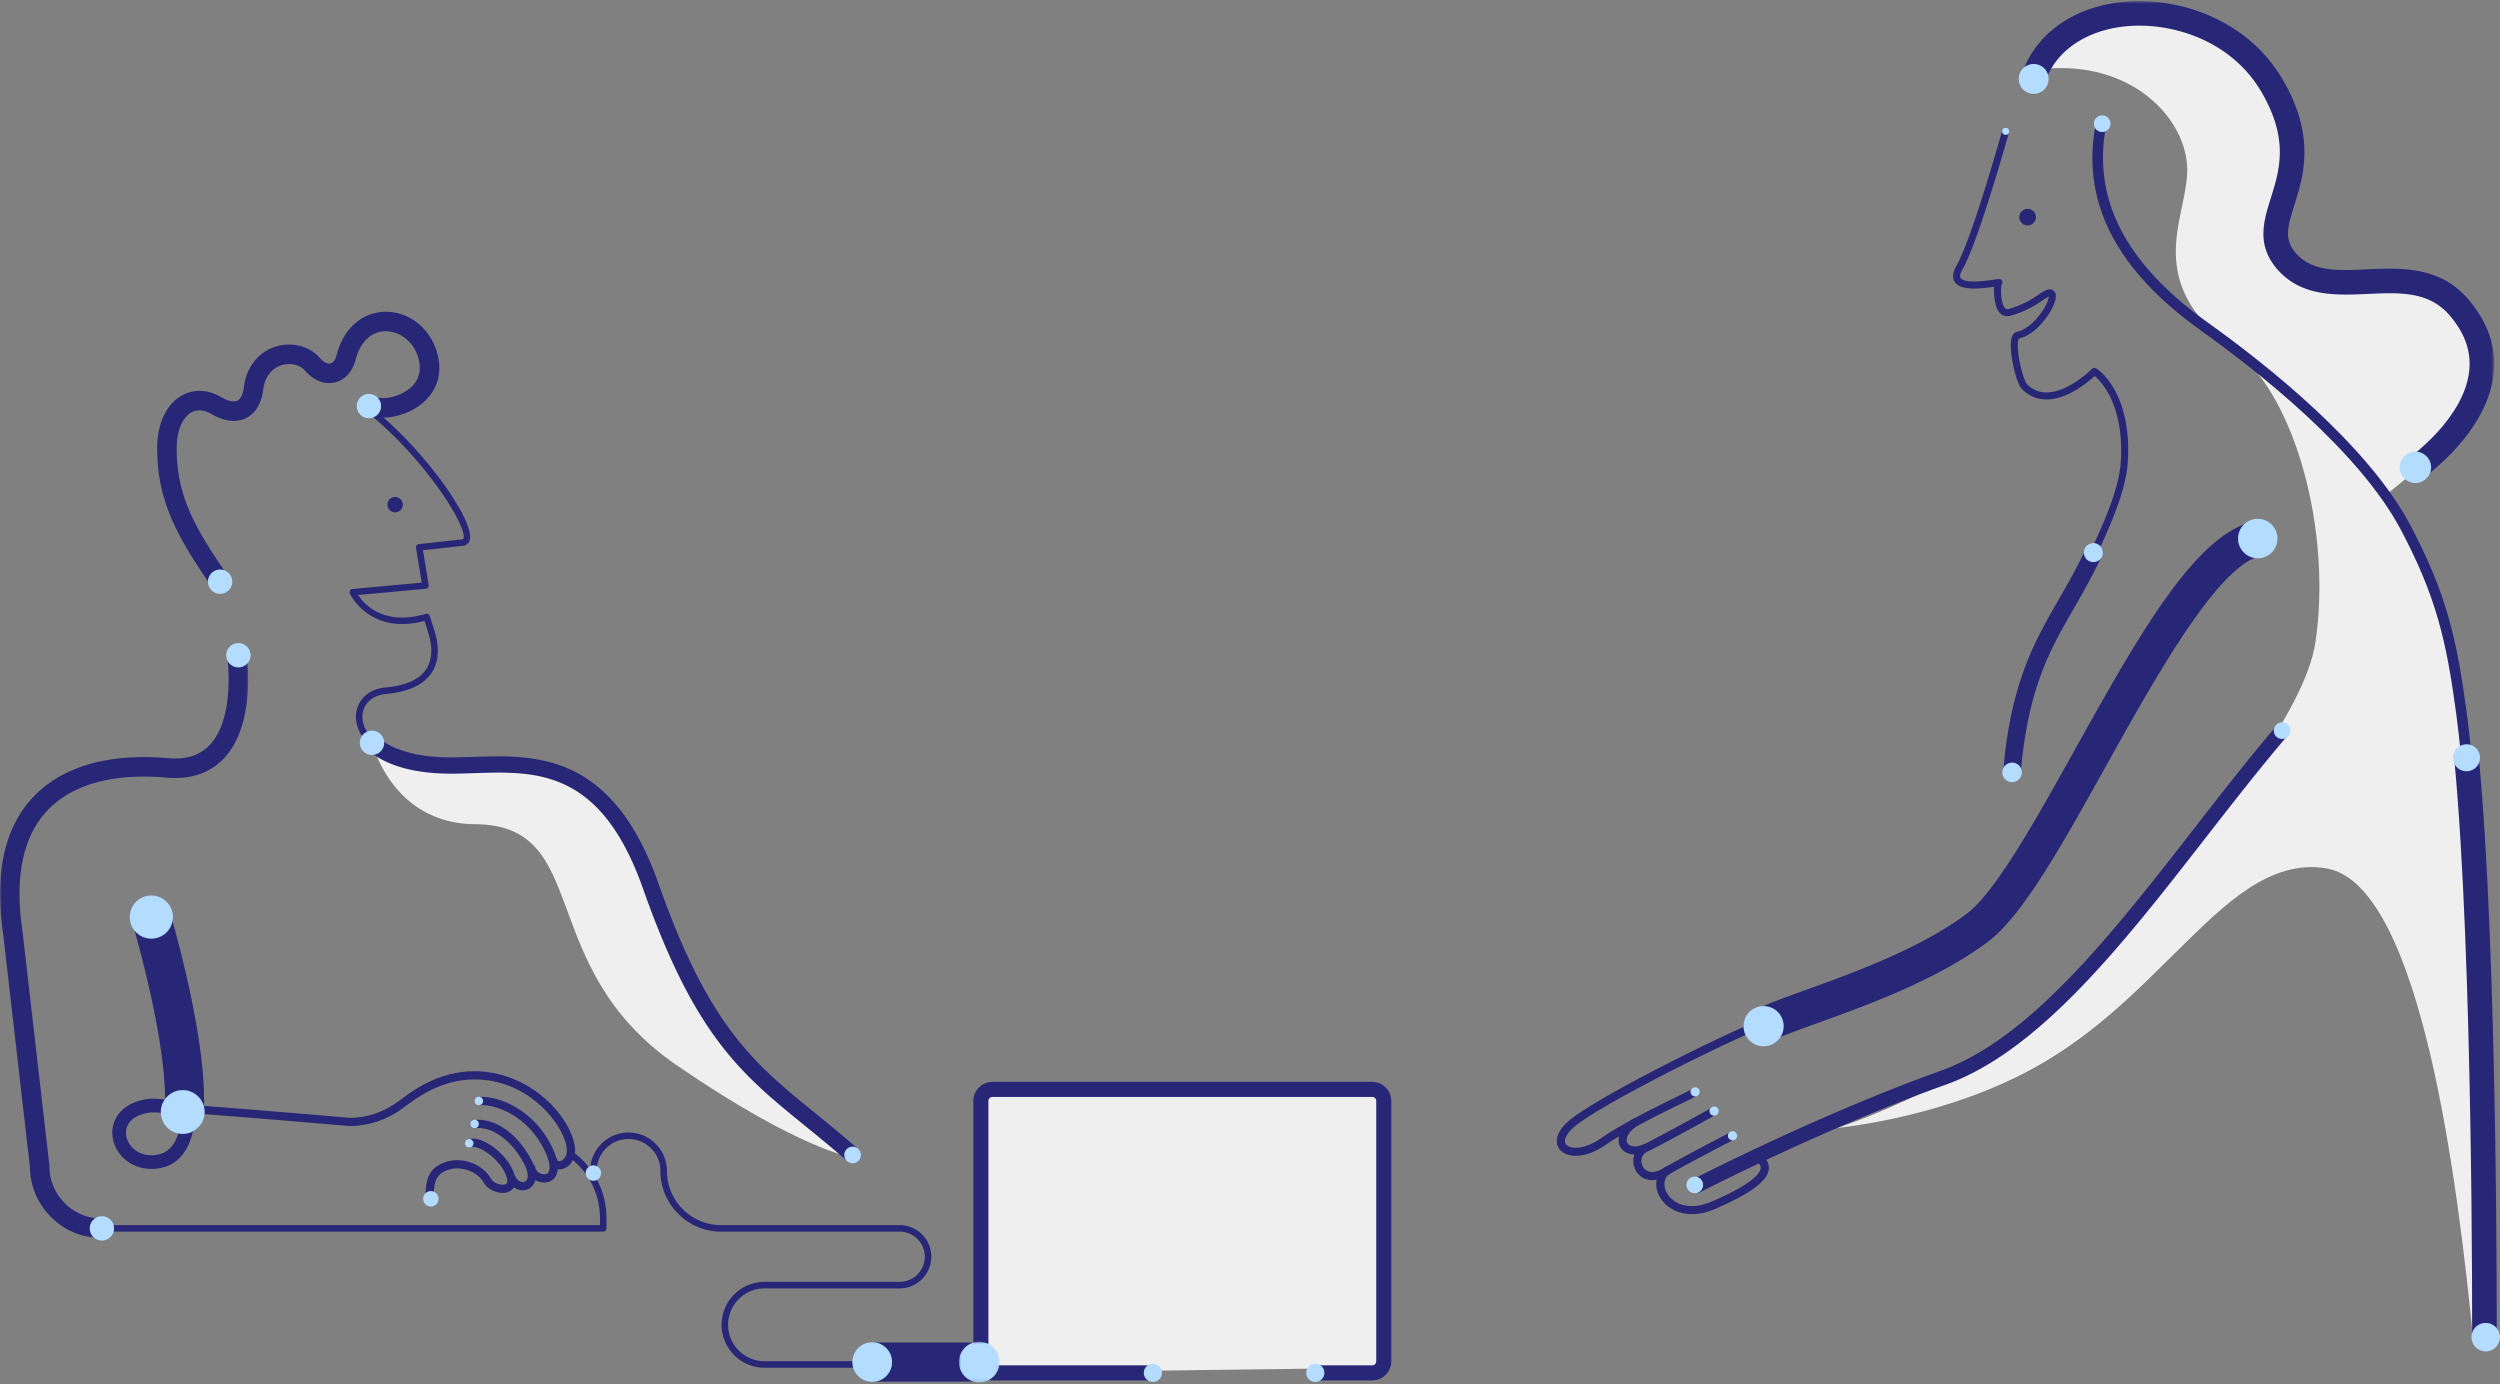 <svg xmlns="http://www.w3.org/2000/svg" xmlns:xlink="http://www.w3.org/1999/xlink" viewBox="0 0 735 407">
  <rect x="0" y="0" width="735" height="407" fill="#808080" stroke="none"/>
  <defs>
    <path id="a" d="M.476.727H139.486v140.699H.476z"/>
    <path id="c" d="M0 .582h72.958v174.244H0z"/>
    <path id="e" d="M281.92 394.877h11.964v11.963h-11.964z"/>
  </defs>
  <g fill="none" fill-rule="evenodd" transform="translate(0 -.41)">
    <path fill="#EFEFEF" d="M601.143 20.64c24.959-2.304 40.687 13.64 41.845 28.137 1.16 14.495-14.566 33.337 13.917 54.573 17.883 13.332 28.774 53.475 23.794 86.1-3.09 20.249-29.702 52.675-47.171 74-3.372 4.117-15.31 18.571-35.632 36.883-22.258 20.058-57.983 31.878-57.922 31.757.112-.218 27.714-2.334 54.305-15.743 20.256-10.216 34.218-24.981 46.414-36.955 12.953-12.72 26.761-26.678 43.485-23.634 28.127 5.119 38.614 95.777 42.724 136.225.608 5.98 2.887 4.682 4.342 3.148.818-.86 1.246-2.012 1.224-3.197-.292-15.528-2.781-139.727-8.82-182.038-7.169-50.234-22.322-63.898-22.322-63.898s28.476-21.559 29.098-35.473c.623-13.915-9.389-26.372-20.293-26.909-10.903-.538-29.728 3.389-38.034-6.594-8.307-9.983 12.858-33.639-8.313-57.293C651.251 5.725 633.64.507 617.462 5.493c-15.284 4.711-16.32 15.147-16.32 15.147M139.528 242.719c34.932.145 17.101 41.807 59.405 70.86 36.333 24.953 51.748 27.127 51.748 27.127s-12.155-10.312-23.606-20.48c-11.7-10.388-25.079-29.705-34.728-56.432-9.65-26.726-18.133-39.369-43.363-38.678-31.418.862-39.611-6.057-39.611-6.057 5.367 16.05 16.906 23.605 30.155 23.66M289.333 321.252h116.975v81.269L287.901 404.03z"/>
    <g transform="translate(593.803)">
      <mask id="b" fill="#fff">
        <use xlink:href="#a"/>
      </mask>
      <path fill="#282677" d="M116.755 141.426c-1.137 0-2.257-.536-2.961-1.537-1.148-1.634-.754-3.889.878-5.039.266-.19 15.761-11.326 17.434-25.088.719-5.917-1.185-11.394-5.822-16.746-6.076-7.014-14.763-6.616-23.957-6.191-9.239.427-19.705.907-26.795-7.467-5.992-7.078-3.805-14.056-1.69-20.804 2.544-8.112 5.425-17.305-2.955-31.396C61.959 12.146 44.467 6.801 31.081 8.159 19.427 9.345 10.616 15.4 7.509 24.359c-.654 1.888-2.711 2.887-4.6 2.233-1.887-.654-2.886-2.715-2.232-4.602C4.728 10.302 15.821 2.442 30.349.963c15.668-1.596 36.197 4.745 46.755 22.497 10.031 16.869 6.337 28.653 3.639 37.257-2.1 6.704-2.965 10.099.311 13.968 4.789 5.658 12.27 5.313 20.941 4.914 10.022-.458 21.382-.985 29.757 8.682 5.974 6.895 8.507 14.426 7.53 22.385-2.088 17.015-19.701 29.574-20.449 30.101a3.598 3.598 0 01-2.078.658" mask="url(#b)"/>
    </g>
    <path fill="#282677" d="M591.557 230.072a2.563 2.563 0 01-.142-.004c-1.425-.078-2.517-1.294-2.44-2.719.03-.537.758-13.289 4.678-25.842 3.182-10.192 7.182-17.141 11.417-24.497 2.65-4.607 5.393-9.369 8.23-15.372.61-1.29 2.15-1.841 3.438-1.232 1.29.61 1.841 2.15 1.232 3.44-2.926 6.189-5.72 11.045-8.422 15.74-4.266 7.411-7.95 13.812-10.962 23.461-3.722 11.917-4.445 24.456-4.452 24.582-.076 1.376-1.215 2.442-2.577 2.442"/>
    <path fill="#282677" d="M615.634 163.776a1.011 1.011 0 01-.44-.1 1.031 1.031 0 01-.494-1.375c4.355-9.214 8.44-18.816 8.847-26.634.839-16.135-5.641-22.957-7.717-24.713-1.966 1.818-7.972 6.864-14.093 6.901-2.811-.021-5.213-.995-7.236-3.007-1.862-1.85-4.1-11.685-3.065-15.169.369-1.243 1.089-1.637 1.629-1.748 3.065-.636 6.213-3.976 7.975-7.005.948-1.63 1.273-2.775 1.322-3.31-.101.037-.232.092-.398.178-.312.163-.766.473-1.292.831-1.83 1.244-4.893 3.329-9.681 4.636-.822.221-2.852.434-3.983-2.437-.546-1.388-.915-4.162-.719-6.122-4.837.735-9.871 1.082-11.553-1.372-.831-1.209-.678-2.814.45-4.768 4.513-7.809 13.406-39.56 13.494-39.88.154-.549.726-.869 1.273-.718.55.154.87.723.718 1.273-.367 1.315-9.053 32.326-13.694 40.358-.481.829-.963 1.947-.538 2.565.566.824 2.766 1.567 10.037.421 1.173-.184 1.88-.296 2.167.57.111.333.025.702-.188.976-.266.973-.291 5.434 1.01 6.866.283.313.558.39.984.273 4.454-1.215 7.227-3.102 9.062-4.35.603-.411 1.08-.735 1.501-.953 1.141-.596 2.058-.64 2.72-.126.67.519.86 1.425.567 2.691-.785 3.398-5.48 10.311-10.8 11.425.033.015-.258.421-.265 2.003-.015 3.999 1.791 10.499 2.724 11.428 1.63 1.618 3.498 2.405 5.713 2.405h.051c6.444-.036 13.228-6.846 13.295-6.915.34-.346.87-.407 1.281-.154.424.262 10.374 6.66 9.314 27.057-.425 8.175-4.598 18.005-9.041 27.409a1.035 1.035 0 01-.936.593zM54.098 333.714a5.912 5.912 0 01-.48-.02c-3.159-.262-5.506-3.034-5.244-6.192 1.535-18.515-9.155-54.708-9.262-55.07-.903-3.039.826-6.233 3.863-7.136 3.035-.906 6.23.824 7.136 3.862.466 1.569 11.411 38.649 9.7 59.292-.249 2.997-2.758 5.264-5.712 5.264"/>
    <path fill="#282677" d="M45.08 327.446c-.509 0-.993.032-1.443.108-3.338.564-5.584 2.066-6.327 4.232-.657 1.914-.091 4.167 1.48 5.876 1.955 2.13 4.947 2.885 8.209 2.07 3.772-.944 6.184-5.51 6.178-11.526a2.019 2.019 0 01-.465.02c-1.24-.089-2.425-.247-3.571-.402-1.443-.192-2.829-.378-4.062-.378m-.56 16.623c-3.384 0-6.49-1.285-8.694-3.687-2.567-2.795-3.456-6.59-2.321-9.901.72-2.1 2.906-5.785 9.461-6.894 2.138-.361 4.357-.064 6.707.25 1.086.145 2.211.295 3.33.377.629.046 1.171.377 1.506.858a2.03 2.03 0 01.548-.105c1.143-.03 2.055.8 2.109 1.909.427 8.542-3.268 15.277-9.193 16.758-1.167.292-2.325.434-3.454.434"/>
    <path fill="#282677" d="M164.386 344.225c-.328 0-.649-.046-.957-.141-1.053-.325-1.789-1.161-2.016-2.295-.13-.653.294-1.289.947-1.419.649-.129 1.289.292 1.419.947.066.329.22.417.362.462.35.109.988-.025 1.55-.574.989-.969 1.23-2.666.661-4.657-2.165-7.577-12.188-18.788-26.824-18.788-9.854 0-16.999 5.386-20.838 8.28-4.71 3.551-10.218 5.427-15.931 5.427-.383-.029-28.187-2.446-48.381-3.926-.665-.049-1.164-.627-1.114-1.292.049-.665.624-1.149 1.292-1.115 20.21 1.481 48.031 3.899 48.307 3.924 5.081-.004 10.087-1.712 14.371-4.941 4.067-3.068 11.633-8.77 22.295-8.77 14.376 0 26.321 10.662 29.144 20.54 1.165 4.074-.516 6.283-1.293 7.044-.851.833-1.951 1.296-2.993 1.296"/>
    <path fill="#282677" d="M159.969 348.077c-.452 0-.918-.066-1.386-.201-1.933-.562-3.351-2.103-3.61-3.926-.093-.66.363-1.271 1.024-1.364.656-.091 1.271.365 1.365 1.023.143 1.008 1.053 1.705 1.893 1.949.295.084 1.306.313 1.885-.362.311-.365 1.165-1.892-.891-6.265-5.156-10.96-15.11-13.895-19.123-13.611-.653.05-1.242-.45-1.29-1.117-.049-.665.452-1.243 1.117-1.29 5.813-.421 16.287 3.953 21.48 14.99 2.382 5.06 1.61 7.61.544 8.86-.731.856-1.817 1.315-3.007 1.315"/>
    <path fill="#282677" d="M153.648 350.354c-.07 0-.137-.001-.208-.005-1.606-.08-3.08-1.08-3.843-2.608-.299-.596-.057-1.322.538-1.619.598-.299 1.322-.055 1.619.538.449.899 1.227 1.25 1.806 1.278.321.02.915-.043 1.289-.635.61-.965.294-2.804-.845-4.92-4.261-7.912-10.399-10.866-14.293-10.268-.681.103-1.274-.35-1.377-1.008-.1-.66.351-1.274 1.01-1.377 4.847-.753 11.942 2.517 16.786 11.51 2.165 4.02 1.405 6.333.761 7.353-.703 1.113-1.904 1.762-3.243 1.762"/>
    <path fill="#282677" d="M126.292 354.44c-.666 0-1.207-.54-1.207-1.207 0-5.561.47-9.634 6.549-11.37 4.051-1.159 10.071.461 12.724 5.099.771 1.349 3.164 2.087 4.271 1.597.587-.263.679-1.014.275-2.233-1.167-3.497-4.625-6.695-7.438-8.047-1.469-.706-2.477-.779-2.922-.612-.633.229-1.321-.091-1.551-.715-.23-.625.089-1.319.715-1.55 1.568-.577 3.477.063 4.803.702 3.171 1.523 7.239 5.133 8.681 9.46 1.209 3.629-.902 4.897-1.579 5.198-2.316 1.035-6.024-.279-7.352-2.603-2.188-3.829-7.198-4.769-9.964-3.975-4.345 1.24-4.798 3.71-4.798 9.049 0 .667-.541 1.207-1.207 1.207M251.02 402.521h-26.247c-6.958 0-12.621-5.662-12.621-12.621 0-6.96 5.663-12.621 12.621-12.621h39.732c4.072 0 7.385-3.313 7.385-7.385 0-4.072-3.313-7.385-7.385-7.385h-52.489c-9.846 0-17.856-8.011-17.856-17.855 0-5.168-4.204-9.372-9.372-9.372-5.168 0-9.372 4.204-9.372 9.372 0 .528-.428.956-.956.956-.529 0-.957-.428-.957-.956 0-6.222 5.062-11.284 11.285-11.284 6.224 0 11.286 5.061 11.286 11.284 0 8.791 7.151 15.942 15.942 15.942h52.489c5.127 0 9.298 4.171 9.298 9.298s-4.171 9.297-9.298 9.297H224.773c-5.904 0-10.707 4.804-10.707 10.71 0 5.905 4.803 10.71 10.707 10.71h26.247c.528 0 .957.428.957.956 0 .528-.429.956-.957.956M250.679 342.379a2.376 2.376 0 01-1.573-.593c-4.391-3.846-8.446-7.143-12.367-10.332-18.804-15.293-32.391-26.342-47.658-69.698-12.425-35.279-31.382-34.643-49.719-34.038-2.4.08-4.668.153-6.937.151-13.914-.029-21.102-4-24.68-7.326-.966-.898-1.022-2.411-.122-3.378.899-.969 2.413-1.022 3.378-.124 2.417 2.246 8.416 6.02 21.434 6.046 2.18-.007 4.412-.07 6.769-.147 18.172-.61 40.8-1.36 54.389 37.228 14.819 42.084 27.967 52.776 46.164 67.576 3.954 3.215 8.043 6.541 12.5 10.444.993.87 1.093 2.381.224 3.373-.473.54-1.134.816-1.8.816"/>
    <path fill="#282677" d="M109.373 219.751a.952.952 0 01-.65-.256c-3.527-3.277-4.883-7.423-3.629-11.089 1.135-3.319 4.207-5.514 8.216-5.873 5.97-.534 10.013-2.356 12.014-5.411 1.831-2.796 1.955-6.629.367-11.392l-.886-2.766c-16.125 4.288-21.893-7.916-21.951-8.042a.953.953 0 01.043-.875.956.956 0 01.74-.473l20.349-1.872-1.683-10.22a.956.956 0 01.183-.733.955.955 0 01.657-.373l12.781-1.396c.236-.025.292-.093.346-.282 1.089-3.829-12.162-24.47-28.878-37.516-.415-.325-.49-.927-.165-1.343.323-.416.923-.491 1.343-.166 16.114 12.579 31.123 33.973 29.539 39.549-.27.947-.99 1.551-1.978 1.659l-11.777 1.286 1.685 10.237a.96.96 0 01-.187.741.953.953 0 01-.669.366l-19.893 1.83c1.854 2.81 7.585 9.184 19.869 5.535a.954.954 0 011.184.625l1.164 3.633c1.78 5.335 1.584 9.725-.585 13.035-2.338 3.571-6.861 5.679-13.444 6.269-3.234.29-5.693 2.004-6.577 4.587-1.003 2.931.163 6.321 3.12 9.068.387.359.409.965.05 1.352a.955.955 0 01-.7.305"/>
    <g transform="translate(0 189.596)">
      <mask id="d" fill="#fff">
        <use xlink:href="#c"/>
      </mask>
      <path fill="#282677" d="M29.959 174.826c-11.618 0-21.081-9.406-21.173-21.002L.918 85.309c-2.61-17.614.349-31.142 8.808-40.117 10.77-11.427 27.52-12.546 39.674-11.473 5.334.473 9.344-.798 12.257-3.879 7.654-8.099 5.18-25.797 5.153-25.975-.228-1.567.857-3.024 2.424-3.253 1.584-.229 3.023.855 3.253 2.42.124.836 2.909 20.608-6.649 30.738-4.138 4.384-9.834 6.292-16.942 5.664-10.893-.96-25.802-.058-34.995 9.694-7.193 7.63-9.647 19.552-7.294 35.432l7.899 68.765a3.368 3.368 0 01.017.327c0 8.511 6.926 15.436 15.436 15.436 1.584 0 2.869 1.284 2.869 2.868 0 1.585-1.285 2.869-2.869 2.869" mask="url(#d)"/>
    </g>
    <path fill="#282677" d="M177.344 362.509H29.959c-.529 0-.957-.428-.957-.956 0-.528.428-.956.957-.956h146.427v-2.133c0-7.026-3.389-13.701-9.066-17.856-.427-.312-.52-.911-.208-1.336.311-.428.91-.52 1.336-.207 6.17 4.513 9.852 11.765 9.852 19.399v3.089c0 .528-.429.956-.957.956M64.723 174.294c-.905 0-1.796-.428-2.354-1.227-10.853-15.536-16.329-26.203-16.147-41.379.084-6.898 2.786-12.507 7.228-15.004 3.511-1.975 7.763-1.784 11.663.523 1.93 1.141 3.635 1.497 4.673.986.976-.482 1.65-1.858 1.896-3.879.726-5.93 4.254-10.425 9.44-12.025 4.691-1.446 9.843-.132 12.825 3.269 1.121 1.277 2.304 1.918 3.192 1.708.793-.188 1.465-1.074 1.801-2.371 2.458-9.471 9.04-12.827 14.502-12.827.105 0 .211.001.316.004 7.266.174 13.46 5.643 15.062 13.301.956 4.573-.091 8.736-3.028 12.038-3.793 4.265-10.051 6.109-14.25 5.737l-3.63-.325c-1.579-.141-2.743-1.535-2.602-3.112.142-1.579 1.529-2.743 3.113-2.603l3.63.325c2.744.252 7.037-1.121 9.452-3.834 1.705-1.917 2.275-4.288 1.698-7.049-1.23-5.878-5.829-8.65-9.581-8.74-.072-.003-.144-.003-.213-.003-4.262 0-7.504 3.095-8.914 8.53-.879 3.389-3.135 5.825-6.032 6.512-3.027.72-6.246-.559-8.831-3.507-1.515-1.729-4.257-2.358-6.82-1.569-3.005.927-4.986 3.566-5.435 7.238-.49 4.008-2.286 6.966-5.057 8.33-2.853 1.405-6.452.981-10.129-1.194-1.498-.886-3.74-1.688-5.929-.461-2.596 1.46-4.245 5.321-4.303 10.072-.165 13.701 4.741 23.178 15.112 38.026.908 1.3.59 3.087-.708 3.995a2.85 2.85 0 01-1.641.517M403.43 406.24h-17.037c-1.221 0-2.211-.989-2.211-2.209 0-1.221.99-2.209 2.211-2.209H403.43c.656 0 1.189-.534 1.189-1.192v-76.535c0-.656-.533-1.19-1.189-1.19H291.777c-.657 0-1.19.534-1.19 1.19v76.535c0 .657.533 1.192 1.19 1.192h47.246c1.22 0 2.211.989 2.211 2.209 0 1.22-.99 2.209-2.211 2.209h-47.246c-3.093 0-5.61-2.516-5.61-5.61v-76.535c0-3.093 2.517-5.609 5.61-5.609H403.43c3.094 0 5.61 2.516 5.61 5.609v76.535c0 3.094-2.516 5.61-5.61 5.61M517.795 307.328c-1.876 0-3.687-1.026-4.602-2.811-1.301-2.538-.299-5.652 2.241-6.955 3.455-1.771 8.688-3.659 15.312-6.049 14.091-5.085 33.39-12.049 47.299-22.324 8.538-6.308 20.482-27.747 32.032-48.479 18.177-32.625 35.345-63.442 52.68-67.025 2.794-.577 5.527 1.22 6.104 4.014.578 2.794-1.219 5.527-4.014 6.105-12.7 2.624-31.021 35.51-45.743 61.935-13.19 23.676-24.583 44.123-34.919 51.76-15.123 11.172-35.242 18.432-49.933 23.732-6.029 2.175-11.236 4.054-14.105 5.525a5.139 5.139 0 01-2.353.57M498.862 351.153c-.787 0-1.546-.429-1.933-1.176-.55-1.067-.132-2.378.933-2.928.367-.19 36.988-19.046 72.751-31.846 26.41-9.452 50.783-40.778 74.354-71.073 7.939-10.205 16.15-20.758 24.323-30.322.779-.911 2.154-1.019 3.065-.241.912.781 1.019 2.153.24 3.065-8.109 9.488-16.288 20.001-24.2 30.168-23.951 30.784-48.718 62.617-76.317 72.495-35.483 12.7-71.858 31.427-72.22 31.614a2.167 2.167 0 01-.997.244"/>
    <path fill="#282677" d="M497.2 321.252a1.119 1.119 0 00-.008.178 1.319 1.319 0 01.008-.178zm-33.928 18.966c-2.12 0-3.78-.702-4.708-1.86-1.335-1.667-1.458-4.65 2.207-8.026 6.929-6.382 42.443-24.198 56.277-29.907.61-.252 1.305.037 1.559.648.252.61-.038 1.307-.648 1.559-13.349 5.509-48.939 23.351-55.57 29.457-2.025 1.864-2.794 3.738-1.962 4.777 1.105 1.377 5.135 1.754 10.278-1.818 6.283-4.365 16.347-9.29 22.359-12.232 2.038-.997 3.97-1.942 4.458-2.248a1.194 1.194 0 01.819-.369c.67.003 1.214.49 1.239 1.148.034.922.034.922-5.465 3.613-5.951 2.912-15.914 7.787-22.047 12.047-3.265 2.269-6.338 3.211-8.795 3.211z"/>
    <path fill="#282677" d="M480.624 339.841c-2.034 0-3.501-.905-4.229-2.178-1.197-2.09-.573-5.559 3.619-8.237.557-.355 1.294-.191 1.65.365.355.556.192 1.293-.363 1.648-2.749 1.754-3.506 3.863-2.835 5.039.608 1.062 2.624 1.514 5.601-.003 6.94-3.535 19.172-10.379 19.294-10.447.577-.324 1.303-.117 1.625.458.323.575.117 1.302-.458 1.625-.122.07-12.396 6.936-19.377 10.492-1.708.872-3.232 1.238-4.527 1.238"/>
    <path fill="#282677" d="M485.738 347.37c-2.132 0-3.791-1.102-4.706-2.615-1.41-2.33-1.153-5.841 1.716-7.68a1.193 1.193 0 011.65.361c.355.554.195 1.294-.361 1.65-1.643 1.053-1.78 3.081-.961 4.433.81 1.342 2.686 2.2 5.518.587 7.529-4.294 20.1-10.785 20.225-10.85.586-.304 1.306-.072 1.609.513.301.586.072 1.306-.513 1.609-.125.064-12.653 6.533-20.138 10.802-1.465.835-2.828 1.19-4.038 1.19"/>
    <path fill="#282677" d="M497.437 357.368c-4.599 0-7.993-2.319-9.555-5.236-1.751-3.271-1.034-6.819 1.744-8.625.553-.359 1.293-.202 1.651.35.361.553.204 1.293-.349 1.652-1.991 1.294-1.908 3.693-.941 5.497 1.813 3.384 6.615 5.522 13.255 2.662 11.736-5.049 14.044-8.157 14.375-9.56.132-.554-.004-1.031-.437-1.544-.424-.503-.361-1.257.143-1.681.503-.425 1.256-.363 1.683.142.916 1.086 1.24 2.342.936 3.633-.794 3.36-5.8 6.922-15.756 11.205-2.449 1.053-4.716 1.506-6.749 1.506M730.418 397.279h-.013c-1.997-.006-3.61-1.633-3.604-3.63.005-1.11.345-111.689-5.249-170.108-.191-1.988 1.268-3.755 3.255-3.945 2.008-.192 3.754 1.268 3.945 3.256 5.63 58.775 5.288 169.709 5.284 170.824-.008 1.992-1.625 3.602-3.617 3.602"/>
    <path fill="#282677" d="M725.15 224.746c-.79 0-1.464-.6-1.542-1.402-.467-4.885-.972-9.34-1.497-13.243-2.887-21.448-5.906-34.3-16.164-53.757-12.278-23.287-42.009-46.691-58.639-58.569-25.419-18.156-35.598-38.206-31.117-61.293.162-.84.974-1.39 1.817-1.226.84.163 1.389.976 1.226 1.816-4.225 21.772 5.548 40.804 29.877 58.181 16.853 12.038 47.001 35.794 59.578 59.648 10.478 19.872 13.557 32.963 16.496 54.788.531 3.942 1.038 8.437 1.51 13.36.08.852-.542 1.61-1.396 1.692-.05.004-.1.007-.149.007M285.005 406.597h-28.513c-3.169 0-5.738-2.569-5.738-5.738 0-3.169 2.569-5.738 5.738-5.738h28.513c3.169 0 5.737 2.569 5.737 5.738 0 3.169-2.567 5.738-5.737 5.738"/>
    <path fill="#B4DCFF" d="M49.908 332.541c2.873 2.105 6.906 1.482 9.011-1.389 2.104-2.872 1.484-6.906-1.389-9.011-2.872-2.105-6.906-1.483-9.011 1.389-2.104 2.872-1.483 6.906 1.389 9.011M27.839 364.445c1.598 1.172 3.842.826 5.014-.772 1.169-1.598.824-3.842-.773-5.014-1.598-1.17-3.842-.824-5.014.773-1.17 1.598-.824 3.842.773 5.012M67.964 195.939c1.597 1.171 3.841.824 5.012-.773 1.169-1.597.824-3.842-.773-5.012-1.597-1.171-3.842-.826-5.013.773-1.172 1.597-.826 3.841.773 5.012M62.595 174.318c1.597 1.171 3.841.824 5.013-.773 1.171-1.597.826-3.841-.773-5.012-1.597-1.171-3.842-.824-5.012.773-1.172 1.597-.826 3.842.773 5.013M106.338 122.687c1.597 1.17 3.842.824 5.013-.773 1.171-1.597.826-3.841-.773-5.012-1.597-1.17-3.841-.824-5.012.773-1.171 1.597-.824 3.842.773 5.012M107.252 221.687c1.597 1.171 3.842.824 5.013-.773 1.17-1.597.826-3.841-.773-5.013-1.597-1.171-3.841-.824-5.012.773-1.172 1.597-.826 3.842.773 5.012M40.74 275.153c2.827 2.072 6.8 1.46 8.871-1.368 2.074-2.828 1.462-6.8-1.367-8.871-2.827-2.074-6.8-1.461-8.873 1.367-2.071 2.828-1.459 6.8 1.368 8.873M385.114 406.188c1.192.874 2.868.616 3.74-.577.874-1.192.616-2.866-.577-3.741-1.192-.873-2.866-.616-3.739.577-.876 1.192-.616 2.866.575 3.741M337.369 406.188c1.192.874 2.868.616 3.74-.577.874-1.192.616-2.866-.577-3.741-1.192-.873-2.866-.616-3.74.577-.874 1.192-.615 2.866.577 3.741"/>
    <path fill="#282677" d="M117.704 150.459c-.924.847-2.361.782-3.207-.141-.845-.926-.781-2.361.143-3.206.924-.847 2.359-.783 3.205.141.847.926.783 2.359-.141 3.206"/>
    <path fill="#B4DCFF" d="M709.926 142.423c-2.548-.112-4.523-2.27-4.409-4.817.112-2.549 2.27-4.523 4.819-4.411 2.548.113 4.521 2.27 4.409 4.818-.113 2.549-2.27 4.523-4.819 4.411M600.869 26.859c-1.793 1.642-4.579 1.518-6.22-.275-1.642-1.793-1.518-4.578.274-6.22 1.795-1.641 4.579-1.517 6.22.275 1.642 1.795 1.518 4.578-.274 6.22M724.975 227.171c-2.195-.097-3.896-1.955-3.799-4.15.096-2.195 1.956-3.896 4.151-3.799 2.195.097 3.895 1.955 3.797 4.15-.096 2.195-1.955 3.896-4.15 3.799M730.609 397.724c-2.315-.103-4.107-2.061-4.005-4.375.103-2.315 2.061-4.106 4.375-4.004 2.315.101 4.107 2.061 4.004 4.374-.102 2.315-2.061 4.108-4.374 4.005M619.698 38.586c-.999.914-2.55.845-3.464-.153-.914-.999-.845-2.55.153-3.464.999-.914 2.55-.845 3.464.153.915.999.847 2.55-.153 3.464M499.241 351.023c-1.242.538-2.686-.033-3.223-1.276-.539-1.242.032-2.685 1.274-3.223 1.243-.538 2.686.033 3.224 1.276.537 1.242-.034 2.685-1.276 3.223M520.842 307.527c-2.994 1.297-6.475-.079-7.772-3.074-1.298-2.997.079-6.476 3.074-7.773 2.995-1.298 6.477.079 7.773 3.074 1.297 2.997-.08 6.476-3.076 7.773M672.599 217.028c-.998.914-2.549.847-3.463-.153-.914-.999-.845-2.55.153-3.464.999-.914 2.55-.845 3.464.154.915.998.845 2.549-.154 3.463M593.496 229.611c-1.172 1.072-2.99.991-4.063-.18-1.073-1.172-.993-2.991.179-4.063 1.172-1.073 2.991-.993 4.064.179 1.072 1.172.993 2.991-.18 4.064M617.355 164.943c-1.143 1.047-2.918.968-3.964-.175-1.047-1.143-.968-2.918.175-3.964 1.143-1.045 2.919-.966 3.964.176 1.047 1.141.968 2.918-.175 3.963M667.701 163.026c-2.365 2.163-6.034 2.001-8.197-.362-2.163-2.363-2.001-6.034.362-8.197 2.365-2.164 6.034-2.001 8.197.362 2.163 2.363 2.001 6.034-.362 8.197"/>
    <path fill="#282677" d="M597.774 66.063c-.999.914-2.55.845-3.464-.153-.914-.999-.844-2.55.153-3.464.999-.914 2.55-.845 3.464.153.915.999.847 2.55-.153 3.464"/>
    <path fill="#B4DCFF" d="M590.402 39.794c-.438.401-1.118.371-1.519-.067-.402-.439-.372-1.119.066-1.52.439-.401 1.12-.372 1.52.067.402.439.372 1.119-.067 1.52M509.904 335.559c-.686.298-1.483-.018-1.78-.704-.296-.685.018-1.481.706-1.779.685-.296 1.481.018 1.777.705.298.685-.017 1.481-.703 1.779M504.482 328.311c-.686.298-1.483-.018-1.78-.704-.296-.686.02-1.482.706-1.779.685-.298 1.483.017 1.779.703.298.686-.018 1.483-.704 1.78M498.913 322.657c-.686.298-1.482-.018-1.78-.704-.296-.686.018-1.482.706-1.779.685-.298 1.481.018 1.778.703.297.686-.017 1.483-.703 1.78M141.625 325.015c-.511.466-1.302.432-1.77-.079-.466-.509-.432-1.301.079-1.768.511-.467 1.302-.432 1.77.078.466.51.432 1.302-.079 1.77M140.373 331.787c-.51.467-1.301.432-1.77-.078-.466-.511-.432-1.302.079-1.77.511-.467 1.302-.432 1.77.078.466.511.432 1.303-.079 1.77M138.794 337.472c-.511.467-1.302.432-1.77-.078-.466-.511-.432-1.302.079-1.77.511-.467 1.302-.432 1.77.078.466.511.432 1.303-.079 1.77M125.329 354.685c1.011.74 2.431.521 3.171-.488.743-1.011.523-2.43-.488-3.172-1.01-.74-2.43-.521-3.171.488-.741 1.011-.523 2.432.488 3.172M173.119 347.119c1.011.74 2.43.521 3.17-.49.743-1.01.523-2.429-.488-3.171-1.01-.741-2.43-.521-3.171.488-.741 1.011-.523 2.432.488 3.172M249.213 341.961c1.097.803 2.638.566 3.441-.531.806-1.096.567-2.636-.53-3.441-1.096-.804-2.638-.566-3.441.53-.804 1.097-.567 2.639.53 3.442M257.32 406.629c3.186-.491 5.371-3.472 4.88-6.66-.491-3.186-3.472-5.371-6.66-4.88-3.185.491-5.371 3.472-4.879 6.658.491 3.186 3.472 5.372 6.66 4.881"/>
    <mask id="f" fill="#fff">
      <use xlink:href="#e"/>
    </mask>
    <path fill="#B4DCFF" d="M288.813 406.77c3.264-.503 5.504-3.558 4.999-6.823-.503-3.264-3.558-5.502-6.823-4.999-3.264.503-5.502 3.558-4.999 6.823.503 3.264 3.559 5.502 6.823 4.999" mask="url(#f)"/>
  </g>
</svg>
